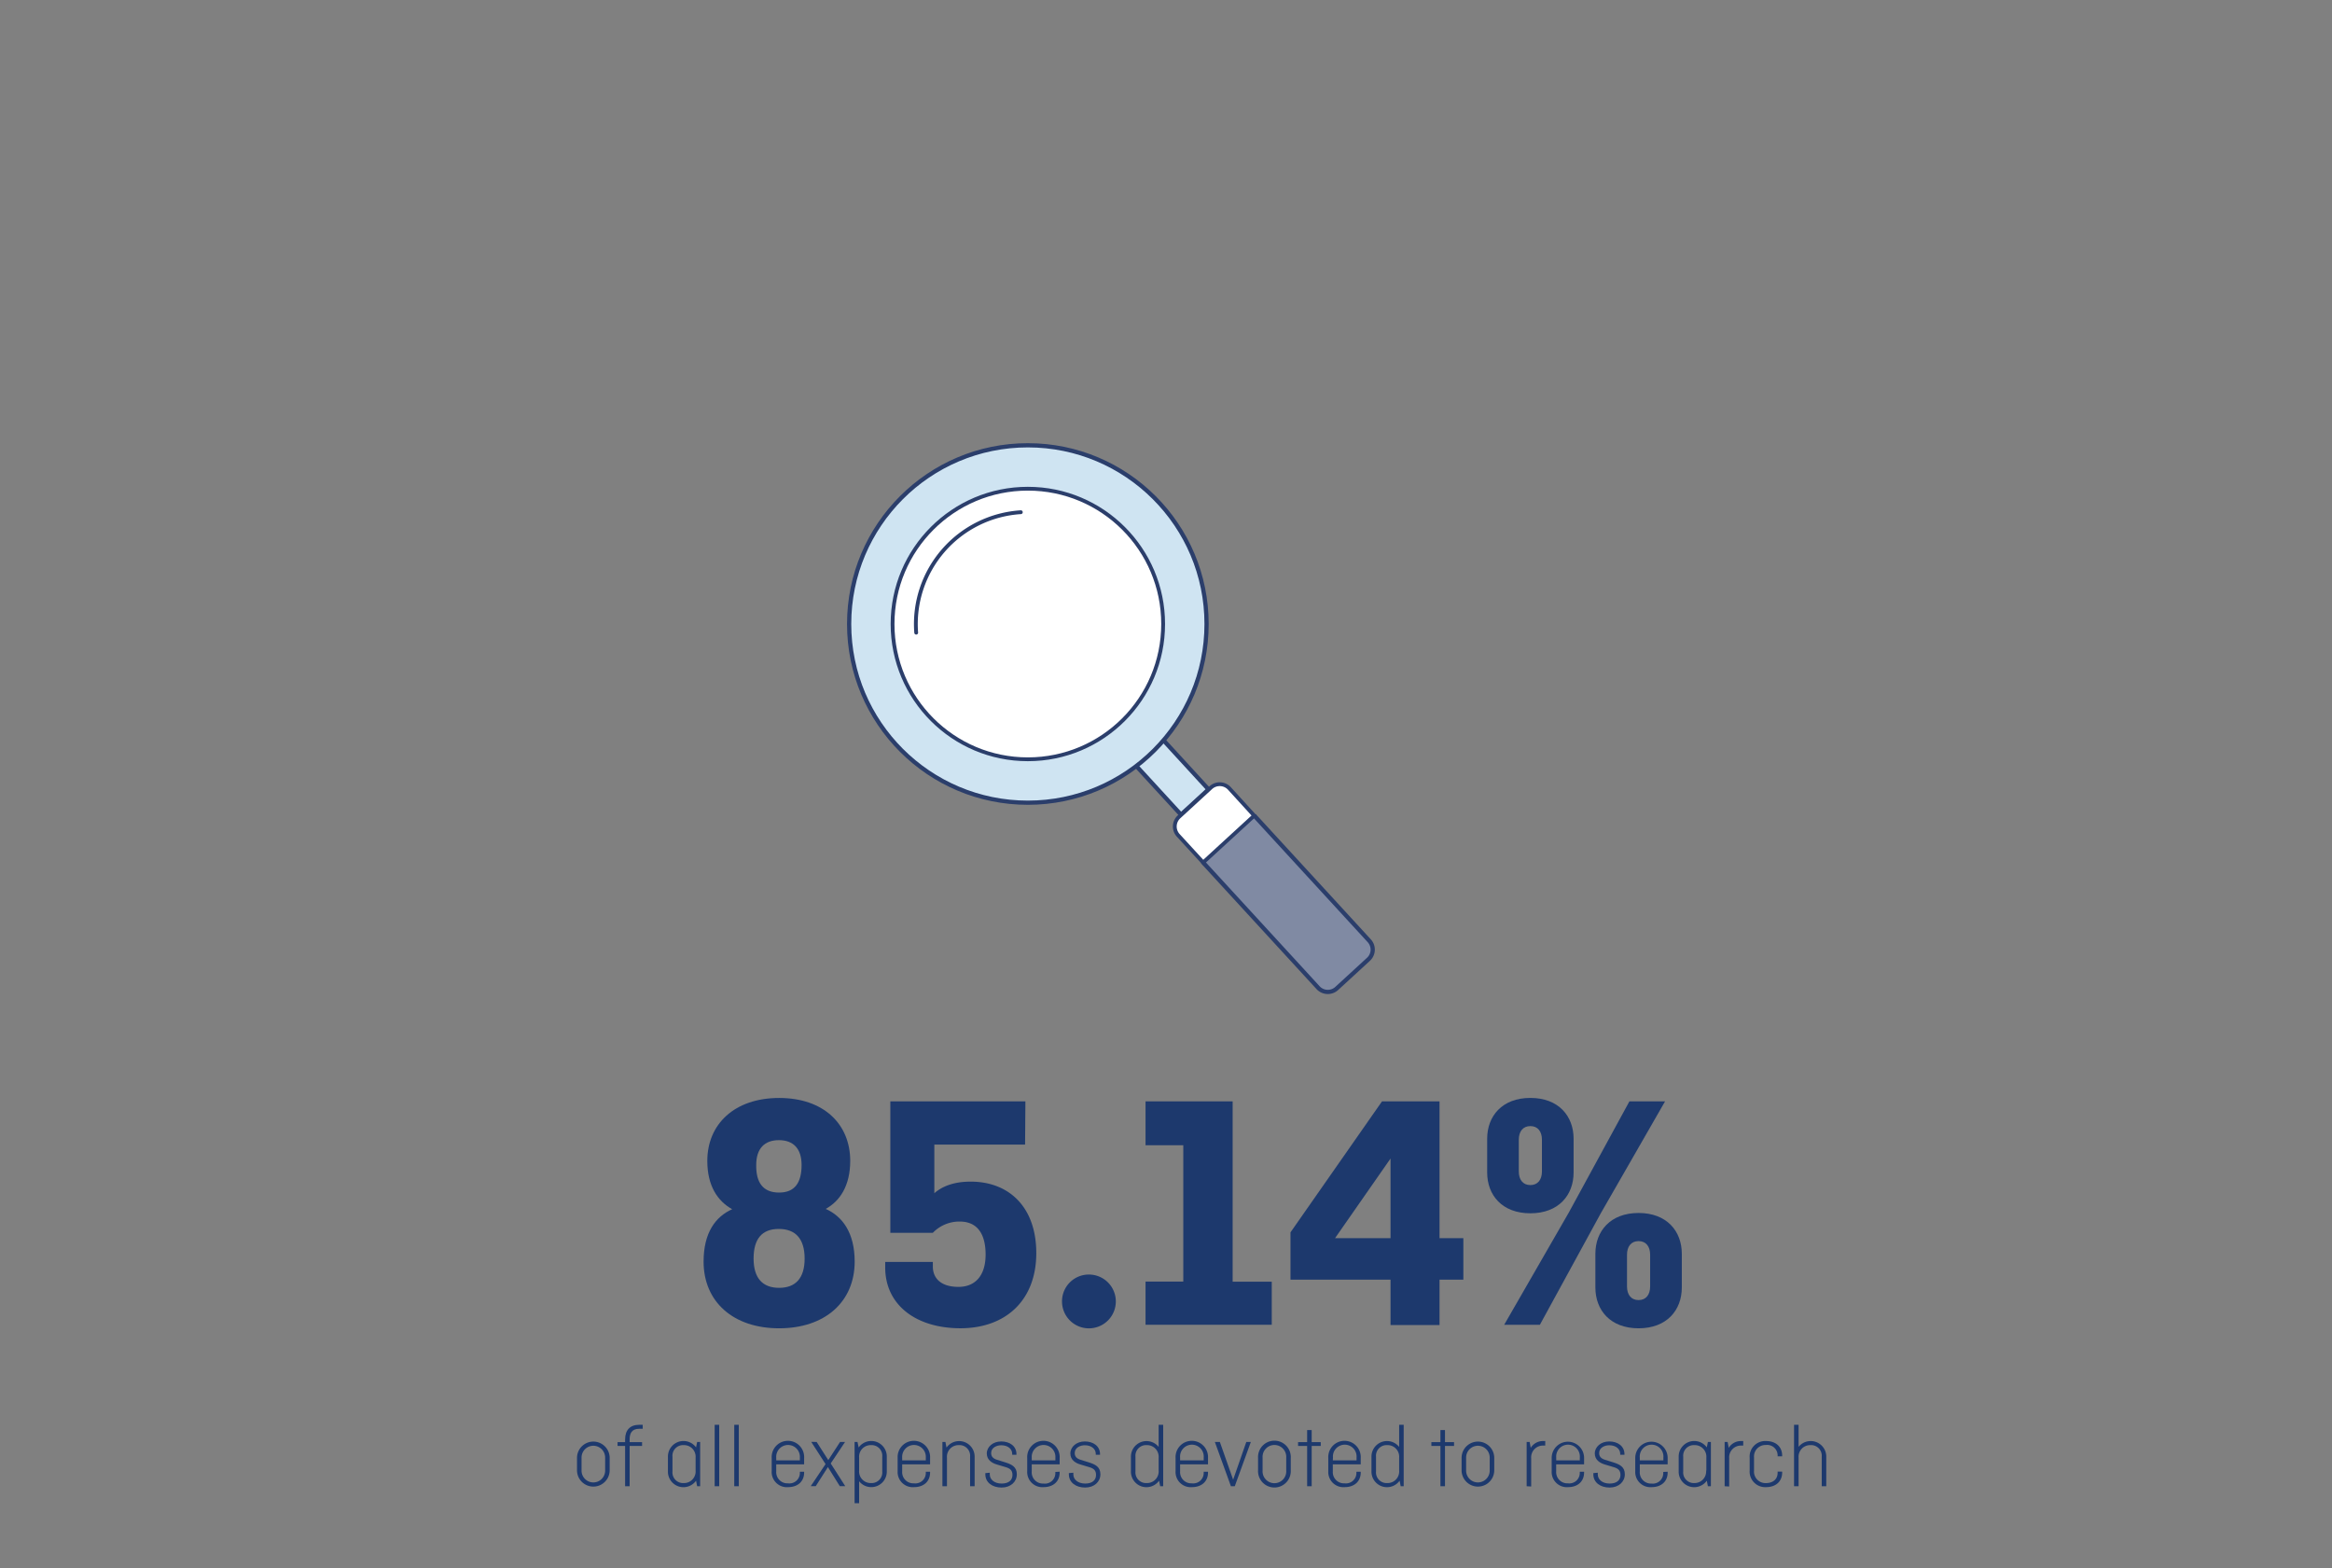 <svg xmlns="http://www.w3.org/2000/svg" viewBox="0 0 514 345.66"><rect x="0" y="0" width="514" height="345.66" fill="#808080" stroke="none"/><defs><style>.cls-1{fill:#1d396d;}.cls-2{fill:#cfe4f2;}.cls-2,.cls-3,.cls-4,.cls-5{stroke:#2b3e6b;}.cls-2,.cls-3,.cls-5{stroke-linecap:round;stroke-linejoin:round;}.cls-2,.cls-4{stroke-width:0.93px;}.cls-3{fill:#fff;}.cls-3,.cls-5{stroke-width:0.84px;}.cls-4{fill:#808aa3;stroke-miterlimit:10;}.cls-5{fill:#b7d6eb;}</style></defs><g id="ENG"><path class="cls-1" d="M182,266.46c3.68,1.65,6.38,5.25,6.38,11.62,0,8.85-6.53,14.7-16.65,14.7s-16.65-5.85-16.65-14.7c0-6.37,2.62-9.9,6.3-11.55-3.23-1.8-5.48-5.17-5.48-10.65,0-8.1,6-13.87,15.83-13.87s15.67,5.77,15.67,13.87C187.39,261.36,185.14,264.73,182,266.46Zm-10.27,17.4c3.6,0,5.62-2.1,5.62-6.45s-2-6.53-5.7-6.53-5.55,2.18-5.55,6.53S168.12,283.86,171.72,283.86Zm0-21c3.45,0,4.95-2.18,4.95-6.08,0-3.67-1.88-5.47-5-5.47s-5,1.8-5,5.47C166.62,260.68,168.19,262.86,171.72,262.86Z"/><path class="cls-1" d="M225.94,252.28h-20V263c1.72-1.5,4.27-2.55,8-2.55,8.55,0,14.47,5.7,14.47,15.75,0,10.42-6.75,16.57-16.72,16.57-9.75,0-16.58-5.1-16.58-13.42v-1.2h10.5v1c0,2.78,2,4.5,5.63,4.5,3.9,0,6-2.7,6-7.12s-1.73-7.28-5.7-7.28a8.11,8.11,0,0,0-5.93,2.48h-9.37V242.76h29.77Z"/><path class="cls-1" d="M240,280.93a5.93,5.93,0,1,1-5.92,5.93A5.9,5.9,0,0,1,240,280.93Z"/><path class="cls-1" d="M252.49,242.76h19.2v39.75h8.62V292H252.49v-9.52h8.32V252.43h-8.32Z"/><path class="cls-1" d="M317.29,242.76v30.15h5.25v9.15h-5.25v10h-10.8v-10H284.44V271.63l20.17-28.87Zm-10.8,30.15V255.36l-12.23,17.55Z"/><path class="cls-1" d="M346.84,258.43c0,5-3.3,9-9.53,9s-9.52-4-9.52-9V251c0-5,3.3-9,9.52-9s9.53,4,9.53,9Zm12.3-15.67H367l-14.17,24.67L339.41,292h-7.87l14.25-24.75Zm-24.38,15.45c0,1.8.9,3,2.55,3s2.55-1.2,2.55-3v-7c0-1.8-.9-3-2.55-3s-2.55,1.2-2.55,3Zm35.93,25.57c0,5-3.3,9-9.53,9s-9.52-4-9.52-9v-7.42c0-5,3.3-9,9.52-9s9.53,4,9.53,9Zm-12.08-.22c0,1.8.9,3,2.55,3s2.55-1.2,2.55-3v-7c0-1.8-.9-3-2.55-3s-2.55,1.2-2.55,3Z"/><path class="cls-1" d="M134.38,324.07a3.6,3.6,0,1,1-7.2,0v-2.72a3.6,3.6,0,1,1,7.2,0Zm-6.2.08a2.6,2.6,0,1,0,5.2,0v-2.88a2.6,2.6,0,1,0-5.2,0Z"/><path class="cls-1" d="M136.12,317.87h1.66v-.58c0-2.06,1.08-3.24,3.1-3.24h.78v.88h-.8c-1.58,0-2.08,1-2.08,2.28v.66h2.74v.84h-2.74v8.88h-1v-8.88h-1.66Z"/><path class="cls-1" d="M147.22,321.15a3.43,3.43,0,0,1,6.2-2.12l.24-1.2h.66v9.76h-.66l-.24-1.22a3.42,3.42,0,0,1-6.2-2.1Zm6.1,3v-2.88a2.55,2.55,0,0,0-2.62-2.74,2.34,2.34,0,0,0-2.48,2.54v3.28a2.34,2.34,0,0,0,2.48,2.54A2.55,2.55,0,0,0,153.32,324.15Z"/><path class="cls-1" d="M158.52,314.05v13.54h-1V314.05Z"/><path class="cls-1" d="M162.84,314.05v13.54h-1V314.05Z"/><path class="cls-1" d="M177.24,324.39v.18c0,2-1.44,3.22-3.55,3.22a3.34,3.34,0,0,1-3.6-3.52v-2.92a3.58,3.58,0,1,1,7.15,0v1.42h-6.15v1.58a2.46,2.46,0,0,0,2.6,2.6,2.3,2.3,0,0,0,2.61-2.3v-.26Zm-6.15-2.5h5.21v-.62a2.61,2.61,0,1,0-5.21,0Z"/><path class="cls-1" d="M180,317.83l2.56,4,2.6-4h1.1l-3.16,4.74,3.2,5H185.1l-2.62-4.2-2.68,4.2h-1.1l3.26-4.86-3.16-4.9Z"/><path class="cls-1" d="M189.26,319.05a3.42,3.42,0,0,1,6.2,2.1v3.12a3.42,3.42,0,0,1-6.1,2.22v4.84h-1v-13.5H189Zm.1,2.22v2.88a2.55,2.55,0,0,0,2.62,2.74,2.34,2.34,0,0,0,2.48-2.54v-3.28a2.34,2.34,0,0,0-2.48-2.54A2.55,2.55,0,0,0,189.36,321.27Z"/><path class="cls-1" d="M205,324.39v.18c0,2-1.44,3.22-3.54,3.22a3.34,3.34,0,0,1-3.61-3.52v-2.92a3.58,3.58,0,1,1,7.15,0v1.42h-6.15v1.58a2.46,2.46,0,0,0,2.61,2.6,2.3,2.3,0,0,0,2.6-2.3v-.26Zm-6.15-2.5h5.21v-.62a2.61,2.61,0,1,0-5.21,0Z"/><path class="cls-1" d="M207.72,327.59v-9.76h.66l.24,1.24a3.42,3.42,0,0,1,6.2,2.08v6.44h-1v-6.52a2.34,2.34,0,0,0-2.48-2.54,2.55,2.55,0,0,0-2.62,2.74v6.32Z"/><path class="cls-1" d="M218.16,324.61V325c0,1.1,1,2,2.62,2s2.38-.8,2.38-1.9c0-.94-.44-1.4-1.44-1.7l-2-.6c-1.08-.32-2.22-1-2.22-2.44s1.34-2.64,3.18-2.64,3.36,1,3.36,2.8v.14h-.94v-.22c0-1-.88-1.88-2.42-1.88-1,0-2.22.52-2.22,1.72,0,.78.46,1.22,1.28,1.48l1.8.56c1.46.46,2.58,1,2.58,2.64s-1.34,2.92-3.36,2.92-3.58-1.1-3.58-2.92v-.26Z"/><path class="cls-1" d="M233.56,324.39v.18c0,2-1.44,3.22-3.55,3.22a3.34,3.34,0,0,1-3.6-3.52v-2.92a3.58,3.58,0,1,1,7.15,0v1.42h-6.15v1.58A2.46,2.46,0,0,0,230,327a2.3,2.3,0,0,0,2.61-2.3v-.26Zm-6.15-2.5h5.21v-.62a2.61,2.61,0,1,0-5.21,0Z"/><path class="cls-1" d="M236.58,324.61V325c0,1.1,1,2,2.62,2s2.38-.8,2.38-1.9c0-.94-.44-1.4-1.44-1.7l-2-.6c-1.09-.32-2.22-1-2.22-2.44s1.34-2.64,3.18-2.64,3.36,1,3.36,2.8v.14h-.94v-.22c0-1-.88-1.88-2.42-1.88-1,0-2.22.52-2.22,1.72,0,.78.46,1.22,1.28,1.48l1.8.56c1.46.46,2.58,1,2.58,2.64s-1.34,2.92-3.36,2.92-3.59-1.1-3.59-2.92v-.26Z"/><path class="cls-1" d="M255.47,326.37a3.42,3.42,0,0,1-6.2-2.1v-3.12a3.43,3.43,0,0,1,6.11-2.22v-4.88h1v13.54h-.66Zm-.09-2.22v-2.88a2.56,2.56,0,0,0-2.63-2.74,2.34,2.34,0,0,0-2.48,2.54v3.28a2.34,2.34,0,0,0,2.48,2.54A2.56,2.56,0,0,0,255.38,324.15Z"/><path class="cls-1" d="M266.26,324.39v.18c0,2-1.45,3.22-3.55,3.22a3.34,3.34,0,0,1-3.6-3.52v-2.92a3.58,3.58,0,1,1,7.15,0v1.42h-6.15v1.58a2.46,2.46,0,0,0,2.6,2.6,2.3,2.3,0,0,0,2.6-2.3v-.26Zm-6.15-2.5h5.2v-.62a2.61,2.61,0,1,0-5.2,0Z"/><path class="cls-1" d="M271.31,327.59l-3.54-9.76h1.1l2.93,8.32,2.9-8.32h1l-3.54,9.76Z"/><path class="cls-1" d="M284.5,324.07a3.61,3.61,0,1,1-7.21,0v-2.72a3.61,3.61,0,1,1,7.21,0Zm-6.21.08a2.61,2.61,0,1,0,5.21,0v-2.88a2.61,2.61,0,1,0-5.21,0Z"/><path class="cls-1" d="M286.11,317.87h2v-2.66h1v2.66h2v.84h-2v8.88h-1v-8.88h-2Z"/><path class="cls-1" d="M299.92,324.39v.18c0,2-1.45,3.22-3.55,3.22a3.34,3.34,0,0,1-3.6-3.52v-2.92a3.58,3.58,0,1,1,7.15,0v1.42h-6.15v1.58a2.46,2.46,0,0,0,2.6,2.6,2.3,2.3,0,0,0,2.6-2.3v-.26Zm-6.15-2.5H299v-.62a2.61,2.61,0,1,0-5.2,0Z"/><path class="cls-1" d="M308.49,326.37a3.42,3.42,0,0,1-6.2-2.1v-3.12a3.42,3.42,0,0,1,6.1-2.22v-4.88h1v13.54h-.66Zm-.1-2.22v-2.88a2.55,2.55,0,0,0-2.62-2.74,2.34,2.34,0,0,0-2.48,2.54v3.28a2.34,2.34,0,0,0,2.48,2.54A2.55,2.55,0,0,0,308.39,324.15Z"/><path class="cls-1" d="M315.49,317.87h2v-2.66h1v2.66h2v.84h-2v8.88h-1v-8.88h-2Z"/><path class="cls-1" d="M329.35,324.07a3.6,3.6,0,1,1-7.2,0v-2.72a3.6,3.6,0,1,1,7.2,0Zm-6.2.08a2.6,2.6,0,1,0,5.2,0v-2.88a2.6,2.6,0,1,0-5.2,0Z"/><path class="cls-1" d="M336.49,327.59v-9.76h.66l.24,1.3a3.16,3.16,0,0,1,2.78-1.5,3,3,0,0,1,.42,0v1a2.87,2.87,0,0,0-.48,0,2.59,2.59,0,0,0-2.62,2.78v6.24Z"/><path class="cls-1" d="M349.15,324.39v.18c0,2-1.44,3.22-3.54,3.22a3.34,3.34,0,0,1-3.6-3.52v-2.92a3.57,3.57,0,1,1,7.14,0v1.42H343v1.58a2.46,2.46,0,0,0,2.6,2.6,2.3,2.3,0,0,0,2.6-2.3v-.26Zm-6.14-2.5h5.2v-.62a2.61,2.61,0,1,0-5.2,0Z"/><path class="cls-1" d="M352.17,324.61V325c0,1.1,1,2,2.62,2s2.38-.8,2.38-1.9c0-.94-.44-1.4-1.44-1.7l-2-.6c-1.08-.32-2.22-1-2.22-2.44s1.34-2.64,3.18-2.64,3.36,1,3.36,2.8v.14h-.94v-.22c0-1-.88-1.88-2.42-1.88-1,0-2.22.52-2.22,1.72,0,.78.46,1.22,1.28,1.48l1.8.56c1.46.46,2.58,1,2.58,2.64s-1.34,2.92-3.36,2.92-3.58-1.1-3.58-2.92v-.26Z"/><path class="cls-1" d="M367.57,324.39v.18c0,2-1.44,3.22-3.54,3.22a3.34,3.34,0,0,1-3.6-3.52v-2.92a3.57,3.57,0,1,1,7.14,0v1.42h-6.14v1.58A2.46,2.46,0,0,0,364,327a2.3,2.3,0,0,0,2.6-2.3v-.26Zm-6.14-2.5h5.2v-.62a2.61,2.61,0,1,0-5.2,0Z"/><path class="cls-1" d="M370,321.15a3.43,3.43,0,0,1,6.2-2.12l.24-1.2h.66v9.76h-.66l-.24-1.22a3.42,3.42,0,0,1-6.2-2.1Zm6.1,3v-2.88a2.55,2.55,0,0,0-2.62-2.74,2.34,2.34,0,0,0-2.48,2.54v3.28a2.34,2.34,0,0,0,2.48,2.54A2.55,2.55,0,0,0,376.05,324.15Z"/><path class="cls-1" d="M380.13,327.59v-9.76h.66l.24,1.3a3.16,3.16,0,0,1,2.78-1.5,3,3,0,0,1,.42,0v1a2.87,2.87,0,0,0-.48,0,2.59,2.59,0,0,0-2.62,2.78v6.24Z"/><path class="cls-1" d="M392.81,324.37v.2c0,2-1.44,3.22-3.56,3.22a3.43,3.43,0,0,1-3.6-3.72v-2.72a3.43,3.43,0,0,1,3.6-3.72c2.12,0,3.56,1.22,3.56,3.22V321h-1v-.24a2.31,2.31,0,0,0-2.6-2.26,2.53,2.53,0,0,0-2.6,2.76v2.88a2.53,2.53,0,0,0,2.6,2.76c1.74,0,2.6-1,2.6-2.26v-.28Z"/><path class="cls-1" d="M395.43,327.59V314.05h1v4.86a3.43,3.43,0,0,1,6.1,2.24v6.44h-1v-6.52a2.34,2.34,0,0,0-2.48-2.54,2.55,2.55,0,0,0-2.62,2.74v6.32Z"/><rect class="cls-2" x="251.8" y="157.72" width="8.24" height="21.96" transform="translate(-46.69 217.53) rotate(-42.56)"/><circle class="cls-2" cx="226.55" cy="137.54" r="39.39"/><circle class="cls-3" cx="226.55" cy="137.54" r="29.82"/><path class="cls-3" d="M201.94,139.45A24.7,24.7,0,0,1,225,112.9"/><path class="cls-3" d="M265.32,190.25l-5.62-6.12a2.89,2.89,0,0,1,.18-4.09l7-6.43a2.91,2.91,0,0,1,4.1.18l5.47,6"/><path class="cls-4" d="M276.44,179.75l25.36,27.61a2.89,2.89,0,0,1-.18,4.09l-7,6.43a2.91,2.91,0,0,1-4.1-.18l-25.21-27.45"/><line class="cls-5" x1="265.15" y1="190.14" x2="276.19" y2="180.01"/></g></svg>